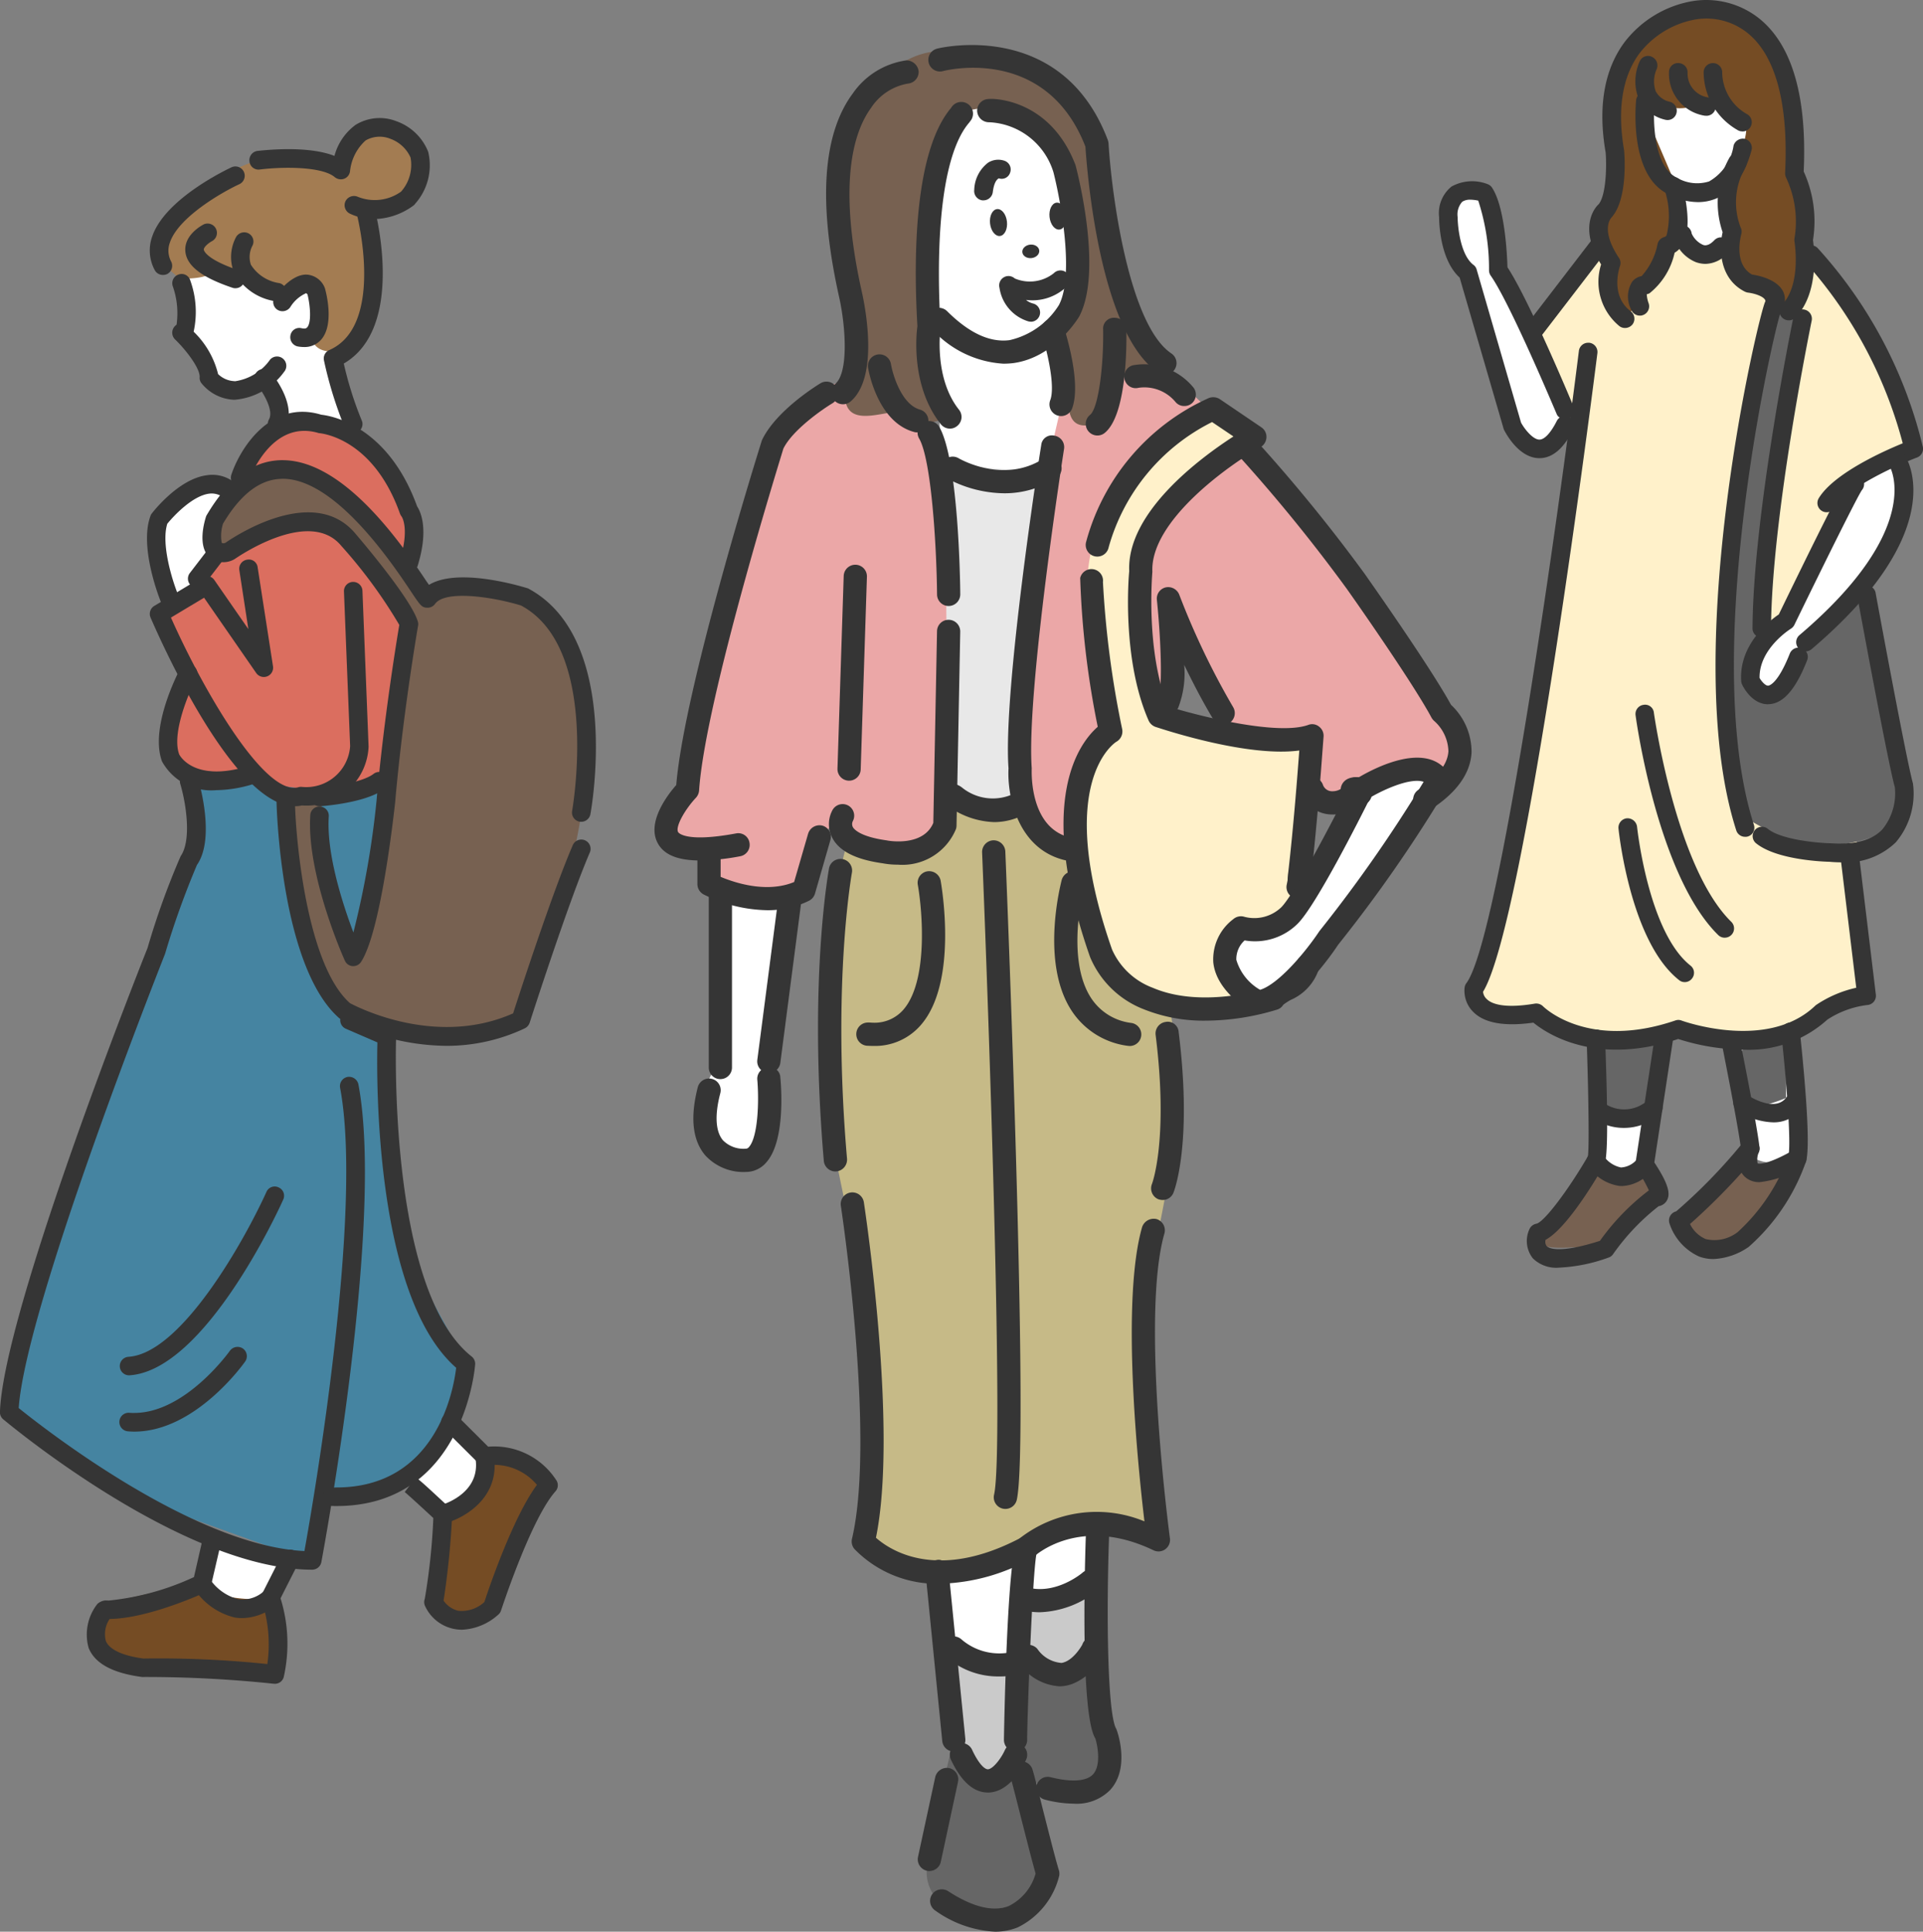 <svg xmlns="http://www.w3.org/2000/svg" width="139.409" height="140" viewBox="0 0 139.409 140">
  <rect x="0" y="0" width="139.409" height="140" fill="#808080" stroke="none"/>
  <g id="schedule_illustration4" transform="translate(-134.931 -29.453)">
    <g id="グループ_68102" data-name="グループ 68102" transform="translate(203.011 139.748)">
      <path id="パス_140423" data-name="パス 140423" d="M145.041,49.839c.04.377,1.145,11.973,1.145,11.973s1.758,3.421,2.97,2.747a3.484,3.484,0,0,0,1.508-2.2l.391-6.72a9.489,9.489,0,0,0,2.283.916,9.562,9.562,0,0,0,2.29-.916L156.3,53.7l.323-7.488s-3.549-1.394-5.01,1.172Z" transform="translate(-145.041 -45.832)" fill="#fff"/>
    </g>
    <g id="グループ_68103" data-name="グループ 68103" transform="translate(135.52 84.93)">
      <path id="パス_140424" data-name="パス 140424" d="M148.376,39.057a8.859,8.859,0,0,1-.64,6.788c-1.852,3.865-5.286,13.387-5.286,13.387l-3.731,11.906s-3.845,11.34-3.7,12.646,6.4,4.741,6.4,4.741l4.37,2.835,9.98,3.6,1.158-.269.97-4.141s3.986-.31,5.32-1.2,4.175-3.771,4.3-5.3a17.11,17.11,0,0,1,.633-3.178l-3.926-7.2-1.663-12.936-.128-4.087.471-18.357S147.992,36.525,148.376,39.057Z" transform="translate(-135.018 -37.691)" fill="#4584a1"/>
    </g>
    <g id="グループ_68104" data-name="グループ 68104" transform="translate(241.846 46.619)">
      <path id="パス_140425" data-name="パス 140425" d="M155.427,38.642c.067-.626,4.465-5.7,4.465-5.7l.822.815.31,3.508,1.832-.579,1.077-2.263L165.643,32l1.71,1.293,1.872-1.084,1.549,2.815,2.04,1.394,2.451-3.475s7.353,8.552,7.448,14.081l-5.34,3.34,1.441,32.357.478,3.933-2.936.956-1.7,1.253a21.314,21.314,0,0,1-4.344,1.01,13.031,13.031,0,0,1-4.061-.606l-2.2.121s-4.31.956-5.428.377-2.963-1.616-2.963-1.616-3.205-.2-3.354-.249-1.495-1.259-1.495-1.259l1.488-5.428L155.01,68l3.273-21.441-.391-1.845Z" transform="translate(-150.808 -32.002)" fill="#fff1ca"/>
    </g>
    <g id="グループ_68105" data-name="グループ 68105" transform="translate(240.008 42.902)">
      <path id="パス_140426" data-name="パス 140426" d="M151.942,37.383,150.535,35V32.258l1.084-.808a8.344,8.344,0,0,1,1.865.875c.067.229.579,3.246.593,3.414s.687,2.229.687,2.229l4.694,9.912s-.9,2.343-1.515,2.31a9.923,9.923,0,0,1-1.892-.525l-1.057-1.771Z" transform="translate(-150.535 -31.45)" fill="#fff"/>
    </g>
    <g id="グループ_68106" data-name="グループ 68106" transform="translate(261.806 62.565)">
      <path id="パス_140427" data-name="パス 140427" d="M161.051,36.653l-4.592,9.239s-3.253,3.084-2.6,4.108a3.537,3.537,0,0,0,1.845,1.354l1.414-2.263,1.4-2.2L162.9,42.72s2.135-3.172,2.054-5.36a5.962,5.962,0,0,0-.653-2.99S161.724,35.306,161.051,36.653Z" transform="translate(-153.772 -34.37)" fill="#fff"/>
    </g>
    <g id="グループ_68107" data-name="グループ 68107" transform="translate(254.268 35.488)">
      <path id="パス_140428" data-name="パス 140428" d="M152.655,31.689c-.007.162-.1,3.724,2.04,5.778v3.064s.849,2.539,3.953,1.158l.337-.943-.337-1.724.828-3.569s1.185-1.879.714-2.256-2.613-2.848-2.613-2.848Z" transform="translate(-152.653 -30.349)" fill="#fff"/>
    </g>
    <g id="グループ_68108" data-name="グループ 68108" transform="translate(250.93 29.83)">
      <path id="パス_140429" data-name="パス 140429" d="M156.3,30.615a4.812,4.812,0,0,1,4.727-.774,13.91,13.91,0,0,1,4.411,2.97l.923,7.555.424,2.215.209,3.582.141,2.377-.687,2.741h-1.01l-.936-1.495-1.461-.465-1.266-1.643.054-2.114-.552-2.808,1.293-3.253s.431-1.286,0-1.946-2.62-1.05-2.62-1.05-1.859.808-2.815.31-1.583.822-1.583.822l1.986,4.646-.222,4.209L156.2,48.722l-1.246,1.064.168,1.2s-.869,1.165-1.28.714-.566-2.835-.862-3.643-.822-2.283-.822-2.283l1.024-2.606.074-3.737-.074-3.683S153.268,31.16,156.3,30.615Z" transform="translate(-152.157 -29.509)" fill="#754c24"/>
    </g>
    <g id="グループ_68109" data-name="グループ 68109" transform="translate(259.799 51.036)">
      <path id="パス_140430" data-name="パス 140430" d="M157.528,32.658l1.825,1.232s-2.794,19.259-2.949,21.616-.5,2.754-.5,2.754l-.317,2.175,1.071.613,1.8-1.556,1.178-2.276,4.364-3.367,2.653,14.236s.02,2.168-.768,2.916-4.869,1.919-7.05,1.131a19.262,19.262,0,0,1-3.825-1.885l-1.542-9.98.774-12.148Z" transform="translate(-153.474 -32.658)" fill="#666"/>
    </g>
    <g id="グループ_68110" data-name="グループ 68110" transform="translate(250.371 104.23)">
      <path id="パス_140431" data-name="パス 140431" d="M152.438,41.451l-.364,8.7s3.32,1.65,3.879,0,1.839-9.441,1.839-9.441S152.734,40.057,152.438,41.451Z" transform="translate(-152.074 -40.557)" fill="#fff"/>
    </g>
    <g id="グループ_68111" data-name="グループ 68111" transform="translate(260.048 104.228)">
      <path id="パス_140432" data-name="パス 140432" d="M153.511,40.9l1.758,8.653a2.845,2.845,0,0,0,2.7.276c1.273-.707,1.185-1.488,1.185-1.488l-.835-7.784Z" transform="translate(-153.511 -40.557)" fill="#fff"/>
    </g>
    <g id="グループ_68112" data-name="グループ 68112" transform="translate(260.708 104.915)">
      <path id="パス_140433" data-name="パス 140433" d="M154.3,40.659h3.01v4.114s-2.768,1.152-3.01.424a12.837,12.837,0,0,0-.694-1.609Z" transform="translate(-153.609 -40.659)" fill="#666"/>
    </g>
    <g id="グループ_68113" data-name="グループ 68113" transform="translate(250.459 104.733)">
      <path id="パス_140434" data-name="パス 140434" d="M152.087,40.632l4.451.364-.68,4.943s-2.633.424-3.084-.074S152.087,40.632,152.087,40.632Z" transform="translate(-152.087 -40.632)" fill="#666"/>
    </g>
    <g id="グループ_68114" data-name="グループ 68114" transform="translate(257.146 113.312)">
      <path id="パス_140435" data-name="パス 140435" d="M156.972,41.906l-3.892,4.3s.189,2.963,2.9,2.067,5.01-6.155,5.01-6.155S157.942,43.037,156.972,41.906Z" transform="translate(-153.08 -41.906)" fill="#776151"/>
    </g>
    <g id="グループ_68115" data-name="グループ 68115" transform="translate(246.355 113.824)">
      <path id="パス_140436" data-name="パス 140436" d="M155.494,41.982l-3.542,4.512s-.6.525-.451.949.64.7,2.667.559a5.2,5.2,0,0,0,2.7-.68l3.522-3.38-1.017-1.96S155.865,42.9,155.494,41.982Z" transform="translate(-151.477 -41.982)" fill="#776151"/>
    </g>
    <g id="グループ_68116" data-name="グループ 68116" transform="translate(147.955 47.386)">
      <path id="パス_140437" data-name="パス 140437" d="M137.687,32.379s-.6-1.717,0,3.616l-.822,2.316,1.906,2.35.734.963,1.825.478,1.387-.586,1.293,2.054.094.754,5.6.869L148.1,39.942l-1.488-1.286a5.558,5.558,0,0,0,.471-1.946,5.748,5.748,0,0,0-.4-2.343l-1.939.64-3.138-.956Z" transform="translate(-136.865 -32.116)" fill="#fff"/>
    </g>
    <g id="グループ_68117" data-name="グループ 68117" transform="translate(146.268 38.383)">
      <path id="パス_140438" data-name="パス 140438" d="M149.506,33.728s-2.141-2.384-8.337.976-4.276,6.135-4.276,6.135l1.407,1.192s1.912.114,2.4-.5,2.916.236,2.916.236l2.007,1.374,1.973-1.064.923,2.3a17.138,17.138,0,0,0-.754,1.542c.054.02-.054,1.791,2.222,1.32l2.276-2.269V37.5l.747-.795,2.067-1.077.471-1.9L154.5,31.5l-2.067-.721L150.685,32Z" transform="translate(-136.615 -30.779)" fill="#a37c52"/>
    </g>
    <g id="グループ_68118" data-name="グループ 68118" transform="translate(146.268 64.367)">
      <path id="パス_140439" data-name="パス 140439" d="M140.7,34.674l-3.158,1.158a6.942,6.942,0,0,0-.761,1.6,6.241,6.241,0,0,0,0,2.754,24.408,24.408,0,0,1,.626,3.374l1.926-.808.323-1.6,1.044-1.2-.121-1.8,1.407-2.667S141.372,34.431,140.7,34.674Z" transform="translate(-136.615 -34.638)" fill="#fff"/>
    </g>
    <g id="グループ_68119" data-name="グループ 68119" transform="translate(146.655 59.58)">
      <path id="パス_140440" data-name="パス 140440" d="M142.591,37.68s1.8-4.034,2.62-3.737,5.872,1.407,5.872,1.407l3.03,3.764.768,2.963v2.33l-.586,6.579s-.835,8.781-.869,8.889a34.238,34.238,0,0,1-4.128,1.212,26.774,26.774,0,0,1-4.572-.444c-.673-.209-1.1-1.037-2.135-.848A15.829,15.829,0,0,1,139,59.538l-1.609-1.172-.182-2.97,1.246-2.276-1.784-4.936,2.869-1.966,1.3-2.539s-.842-2.68.815-4.121S142.591,37.68,142.591,37.68Z" transform="translate(-136.672 -33.927)" fill="#db6e5f"/>
    </g>
    <g id="グループ_68120" data-name="グループ 68120" transform="translate(150.229 63.073)">
      <path id="パス_140441" data-name="パス 140441" d="M137.2,39.25s1.441-4.3,3.576-4.747,5.966,1.852,5.966,1.852l6.229,7.495s5.542-2.438,8.626,1.084,3.205,8.606,3.205,8.606l-.687,5.832a46.781,46.781,0,0,1-2.37,9.232c-2.007,5.8-2.6,6.653-2.6,6.653s-9.387.875-11.38-.848-4.067-6.646-4.067-6.646l-1-9.34,2.438-.343s.276,3.912.4,5.481a24.479,24.479,0,0,0,1.515,4.929l.714.451,1.919-5.38L151.13,49.3l.438-3.286s-3.69-6.31-4.236-6.3-1.852-1.67-3.529-1.172-5.367,1.946-5.367,1.946S137.151,40.8,137.2,39.25Z" transform="translate(-137.203 -34.446)" fill="#776151"/>
    </g>
    <g id="グループ_68121" data-name="グループ 68121" transform="translate(149.706 140.923)">
      <path id="パス_140442" data-name="パス 140442" d="M137.556,46.335l-.431,2.391a3.79,3.79,0,0,0,4.518,1.542l1.731-2.909S137.765,45.2,137.556,46.335Z" transform="translate(-137.125 -46.006)" fill="#fff"/>
    </g>
    <g id="グループ_68122" data-name="グループ 68122" transform="translate(164.561 132.854)">
      <path id="パス_140443" data-name="パス 140443" d="M142.509,44.808l-3.178,3.468,2.949,2.687s3.347-1.98,2.673-4.013A2.953,2.953,0,0,0,142.509,44.808Z" transform="translate(-139.331 -44.808)" fill="#fff"/>
    </g>
    <g id="グループ_68123" data-name="グループ 68123" transform="translate(166.534 134.672)">
      <path id="パス_140444" data-name="パス 140444" d="M140.163,49.973l-.539,5.811s2.781,2.35,3.838.478,4.4-8.916,4.4-8.916-2.9-2.727-4.121-2.2S144.648,46.748,140.163,49.973Z" transform="translate(-139.624 -45.078)" fill="#754c24"/>
    </g>
    <g id="グループ_68124" data-name="グループ 68124" transform="translate(141.538 144.274)">
      <path id="パス_140445" data-name="パス 140445" d="M143.123,46.5l-6.316,1.434s-2.013,2.37,0,3.6,9.656.869,9.656.869l3.145.29-.492-5.185A10.745,10.745,0,0,1,143.123,46.5Z" transform="translate(-135.912 -46.504)" fill="#754c24"/>
    </g>
    <g id="グループ_68125" data-name="グループ 68125" transform="translate(182.679 57.066)">
      <path id="パス_140446" data-name="パス 140446" d="M154.132,34.183l-3.522,3.205s-5.993,20.1-6.889,25.367c0,0-2.088,3.037-1.636,3.481s4.1,1.1,4.1,1.1l-.424,2.855s7.124,1.125,7,.525.99-3.6.99-3.6.687-1.67,1.145-1.549.3,1.684,3.226,1.845a9.075,9.075,0,0,0,5.01-1.172l.29-14.559V46.816s-.613-9.064-1.387-9.865S156.536,31.995,154.132,34.183Z" transform="translate(-142.021 -33.553)" fill="#eba7a7"/>
    </g>
    <g id="グループ_68126" data-name="グループ 68126" transform="translate(208.931 55.73)">
      <path id="パス_140447" data-name="パス 140447" d="M149.664,33.355s-2.081,6.936-2,8.276S145.92,61.55,145.92,61.55s.417,5.758.815,5.825a22.782,22.782,0,0,1,2.357,1.1l1.151-4.9,1.946-3.582,4.8-1.589.357-5.919,3.441,6.714s3.131,1.926,5.441,1.32l.586,3.811,2.552.586.97-1.024s4.835-2.64,5.959-1.077,1.556-1.6,1.556-1.6l-1.556-4.04-8.492-11.582s-9.326-10.4-10.653-10.9A71.837,71.837,0,0,0,149.664,33.355Z" transform="translate(-145.92 -33.355)" fill="#eba7a7"/>
    </g>
    <g id="グループ_68127" data-name="グループ 68127" transform="translate(202.167 37.015)">
      <path id="パス_140448" data-name="パス 140448" d="M145.121,44.866S143.558,29.035,149.06,30.7s5.879,4.236,5.879,4.236l.943,8.478-1.239,3.125-.1,1.832.1,2.209v1.71l-1.219,5.279s-6.62.182-7.205-.963-.391-4.162-.391-4.162Z" transform="translate(-144.916 -30.576)" fill="#fff"/>
    </g>
    <g id="グループ_68128" data-name="グループ 68128" transform="translate(195.748 33.104)">
      <path id="パス_140449" data-name="パス 140449" d="M144.444,54.338s1.4-3.259,1.1-3.906-1.542-8.949-1.542-8.949-.505-6.532,1.9-8.438,3.185-3.455,7.778-2.956,7.468,2.283,8.155,4.451a27.779,27.779,0,0,1,.943,3.879l1.091,7.845,3.01,5.354s1.172,1.825.162,1.832-2.983.121-3,.68a14.724,14.724,0,0,1-1.259,2.8s-2.323,1.192-2.148-1.623a11.091,11.091,0,0,0-.707-4.795l1.6-5.562-.889-7.172-4.923-3.872-2.963.552-1.926,5.508-.438,6.848.2,5.8,1.657,3.865s-2.667,1.158-3.266,0S143.906,58.311,144.444,54.338Z" transform="translate(-143.962 -29.995)" fill="#776151"/>
    </g>
    <g id="グループ_68129" data-name="グループ 68129" transform="translate(224.245 84.97)">
      <path id="パス_140450" data-name="パス 140450" d="M157.3,39s-4.882,9.468-5.67,9.778-3.259-.505-3.36.343-.209,3.145.579,4.323,3.151.68,3.151.68l3.69-4.822,7.353-10.108s.357-1.38-.6-1.488S157.3,39,157.3,39Z" transform="translate(-148.194 -37.697)" fill="#fff"/>
    </g>
    <g id="グループ_68130" data-name="グループ 68130" transform="translate(213.249 58.417)">
      <path id="パス_140451" data-name="パス 140451" d="M156.155,33.754s-8.619,3.677-9.124,13.407l1.481,10.545s-2.067,1.939-1.946,3.582.3,7.845.3,7.845l1.037,4.781a6.468,6.468,0,0,0,5.67,3.65c4.37.323,5.946-.5,5.946-.5l-2.411-3.152,1.1-1.737,2.781-.795,1.576-2.256.182-3.165.694-8.121s-10.592-.114-11.488-1.65-2.128-11.616-.222-13.576,7.232-6.734,7.232-6.734Z" transform="translate(-146.561 -33.754)" fill="#fff1ca"/>
    </g>
    <g id="グループ_68131" data-name="グループ 68131" transform="translate(203.469 63.043)">
      <path id="パス_140452" data-name="パス 140452" d="M145.109,34.441s6.3.754,6.983.377-.707,8.061-.707,8.061l-.532,15.569s-4.532,1.347-5.138.162S145.109,34.441,145.109,34.441Z" transform="translate(-145.109 -34.441)" fill="#e8e8e8"/>
    </g>
    <g id="グループ_68132" data-name="グループ 68132" transform="translate(195.106 87.211)">
      <path id="パス_140453" data-name="パス 140453" d="M145.335,40.771s-2.444,4.956-1.024,23.609l2.175,10.525.2,8.094v8.209s2.04,3.313,4.761,2.855a69.822,69.822,0,0,0,7.387-1.946l5.1-1.683,3.353,1.279.774-.768-.862-4.323-.5-12.384s1.717-8.114,1.771-9.185.626-10.478,0-11.555-4.02-3.071-4.02-3.071l-1.643-5.077-.923-3.683-3.616-2.518-1.616-.485-3.825-.633-1,1.865-.909,1.549S145.6,41.666,145.335,40.771Z" transform="translate(-143.867 -38.03)" fill="#c6ba87"/>
    </g>
    <g id="グループ_68133" data-name="グループ 68133" transform="translate(186.045 94.228)">
      <path id="パス_140454" data-name="パス 140454" d="M143.717,39.072V51.314a3.326,3.326,0,0,0-1.118,3.313c.438,2.182.949,4.269,2.99,3.529s1.636-5.616,1.636-5.616l.747-3.468.748-9.7Z" transform="translate(-142.521 -39.072)" fill="#fff"/>
    </g>
    <g id="グループ_68134" data-name="グループ 68134" transform="translate(202.105 155.678)">
      <path id="パス_140455" data-name="パス 140455" d="M145.187,56.383s1.286-7.8,1.771-8.135,4.869,1.064,4.869,1.064l1.569,6.747v3.273s-5.374,2.189-7.313.673A2.968,2.968,0,0,1,145.187,56.383Z" transform="translate(-144.906 -48.197)" fill="#666"/>
    </g>
    <g id="グループ_68135" data-name="グループ 68135" transform="translate(208.634 149.163)">
      <path id="パス_140456" data-name="パス 140456" d="M151.512,47.23s-4.067,1.939-4.687.673-.949,4.33-.949,4.33v3.441s2.215,2.02,3.643,1.65a11.825,11.825,0,0,0,3.2-1.65l-.3-3Z" transform="translate(-145.876 -47.23)" fill="#666"/>
    </g>
    <g id="グループ_68136" data-name="グループ 68136" transform="translate(203.348 149.722)">
      <path id="パス_140457" data-name="パス 140457" d="M150.721,48.3l-5.63-.983s.795,7.158,1.407,7.582,1.751,1.542,2.37,1.172,1.535-2.626,1.508-4.31A18.13,18.13,0,0,1,150.721,48.3Z" transform="translate(-145.091 -47.313)" fill="#cacaca"/>
    </g>
    <g id="グループ_68137" data-name="グループ 68137" transform="translate(209.025 144.099)">
      <path id="パス_140458" data-name="パス 140458" d="M151.449,46.478s-3.239,1.286-3.488,1.407a17.79,17.79,0,0,1-1.771.424l-.256,3.623s3.253,1.455,3.744,1.212,2.263-2.694,2.013-3.306A18.766,18.766,0,0,1,151.449,46.478Z" transform="translate(-145.934 -46.478)" fill="#cacaca"/>
    </g>
    <g id="グループ_68138" data-name="グループ 68138" transform="translate(208.17 143.224)">
      <path id="パス_140459" data-name="パス 140459" d="M147.955,49.425a5.2,5.2,0,0,1-1.556-.236.842.842,0,0,1,.5-1.609c2.128.687,4.128-1,4.148-1.024a.842.842,0,0,1,1.111,1.266A7.022,7.022,0,0,1,147.955,49.425Z" transform="translate(-145.807 -46.348)" fill="#353535"/>
    </g>
    <g id="グループ_68139" data-name="グループ 68139" transform="translate(239.259 29.453)">
      <path id="パス_140460" data-name="パス 140460" d="M157.072,38.44a4.54,4.54,0,0,1-2.141-.566c-2.889-1.354-2.364-6.613-2.344-6.835a.674.674,0,0,1,1.34.141c-.128,1.259-.1,4.694,1.63,5.5a2.885,2.885,0,0,0,2.317.263,3.6,3.6,0,0,0,1.778-2.606.708.708,0,0,1,.828-.478.679.679,0,0,1,.471.835c-.5,1.825-1.36,3-2.579,3.495A3.394,3.394,0,0,1,157.072,38.44Z" transform="translate(-138.303 -23.793)" fill="#353535"/>
      <path id="パス_140461" data-name="パス 140461" d="M154.639,53.225a.667.667,0,0,1-.411-.135,4.155,4.155,0,0,1-1.327-4.471c-1.784-2.889-.256-4.3-.189-4.35.532-.613.606-2.633.519-3.758-.572-3.286-.115-6,1.367-8a7.9,7.9,0,0,1,4.923-2.976,6.17,6.17,0,0,1,4.943,1.34c2.317,1.946,3.367,5.65,3.125,11.01a8.682,8.682,0,0,1,.673,4.97c.1.7.444,3.838-1.266,5.609a.679.679,0,0,1-.956.02.671.671,0,0,1-.02-.95c1.421-1.475.9-4.552.9-4.579a.688.688,0,0,1,.007-.263,7.465,7.465,0,0,0-.619-4.37.754.754,0,0,1-.068-.337c.249-4.923-.66-8.4-2.626-10.061a4.771,4.771,0,0,0-3.852-1.064,6.6,6.6,0,0,0-4.094,2.478c-1.232,1.683-1.609,4.04-1.1,7.01.041.411.263,3.562-.909,4.862-.061.074-.821.889.532,2.929a.665.665,0,0,1,.074.606c-.027.081-.734,2.128.781,3.266a.683.683,0,0,1,.135.949A.7.7,0,0,1,154.639,53.225Z" transform="translate(-141.156 -29.453)" fill="#353535"/>
      <path id="パス_140462" data-name="パス 140462" d="M153.307,41.407a.677.677,0,0,1-.64-.465,2.026,2.026,0,0,1,.081-1.987,1.1,1.1,0,0,1,.687-.411,4.859,4.859,0,0,0,1.158-2.33.679.679,0,0,1,.5-.505.266.266,0,0,0,.155-.128,5.953,5.953,0,0,0-.175-3.38.664.664,0,0,1,.485-.815.65.65,0,0,1,.815.485c.3,1.158.7,3.273.034,4.391a1.61,1.61,0,0,1-.579.586,5.183,5.183,0,0,1-1.832,2.949,1.538,1.538,0,0,1-.188.061,2.315,2.315,0,0,0,.141.667.674.674,0,0,1-.431.848A.545.545,0,0,1,153.307,41.407Z" transform="translate(-138.754 -18.531)" fill="#353535"/>
      <path id="パス_140463" data-name="パス 140463" d="M154.879,34.7a.651.651,0,0,1-.2-.027,2.859,2.859,0,0,1-1.9-1.508,3.506,3.506,0,0,1,.074-2.714.653.653,0,0,1,.889-.33.683.683,0,0,1,.344.889h0a2.187,2.187,0,0,0-.074,1.6,1.527,1.527,0,0,0,1.051.774.669.669,0,0,1,.451.835A.655.655,0,0,1,154.879,34.7Z" transform="translate(-138.312 -26.001)" fill="#353535"/>
      <path id="パス_140464" data-name="パス 140464" d="M155.615,33.95l-.128-.007a3.071,3.071,0,0,1-2.586-3.172.646.646,0,0,1,.707-.64.672.672,0,0,1,.64.707,1.739,1.739,0,0,0,1.488,1.778.682.682,0,0,1,.539.788A.67.67,0,0,1,155.615,33.95Z" transform="translate(-136.233 -25.558)" fill="#353535"/>
      <path id="パス_140465" data-name="パス 140465" d="M156.088,35.081a.645.645,0,0,1-.317-.074,4.867,4.867,0,0,1-2.5-4.222.671.671,0,0,1,.673-.653h.02a.667.667,0,0,1,.653.694,3.519,3.519,0,0,0,1.791,3,.669.669,0,0,1-.323,1.259Z" transform="translate(-134.093 -25.558)" fill="#353535"/>
      <path id="パス_140466" data-name="パス 140466" d="M155.539,80.641a.663.663,0,0,1-.64-.465c-4.2-13.037,1.7-37.757,2.115-38.35,0-.283-.64-.545-1.273-.626a.8.8,0,0,1-.215-.067c-1.859-.936-1.885-3.1-1.616-4.31a6.645,6.645,0,0,1,.465-5.347.675.675,0,0,1,.9-.3.668.668,0,0,1,.31.9,5.092,5.092,0,0,0-.37,4.4.656.656,0,0,1,.047.492c-.02.094-.593,2.141.775,2.923.559.081,1.865.377,2.276,1.266a1.427,1.427,0,0,1-.182,1.428c-.438,1.064-5.959,24.72-1.953,37.192a.663.663,0,0,1-.438.842A.531.531,0,0,1,155.539,80.641Z" transform="translate(-133.356 -19.994)" fill="#353535"/>
      <path id="パス_140467" data-name="パス 140467" d="M155.286,34.678a2.133,2.133,0,0,1-.7-.128,2.755,2.755,0,0,1-1.643-2,.667.667,0,0,1,.673-.673.678.678,0,0,1,.673.6,1.628,1.628,0,0,0,.869.842c.088.02.364.081.788-.37a.67.67,0,0,1,.983.909A2.184,2.184,0,0,1,155.286,34.678Zm-1-2.128h0Z" transform="translate(-135.979 -15.553)" fill="#353535"/>
      <path id="パス_140468" data-name="パス 140468" d="M151.994,39.658a.671.671,0,0,1-.532-1.077l4.848-6.31a.649.649,0,0,1,.936-.121.661.661,0,0,1,.128.936l-4.848,6.31A.663.663,0,0,1,151.994,39.658Z" transform="translate(-145.285 -14.828)" fill="#353535"/>
      <path id="パス_140469" data-name="パス 140469" d="M157.7,51.477h-.007c-1.508,0-2.471-1.865-2.579-2.088l-3.2-11c-1.448-1.32-1.488-4.054-1.488-4.377a2.474,2.474,0,0,1,.9-2.222,3.1,3.1,0,0,1,2.613-.175.673.673,0,0,1,.323.256c.929,1.407,1.091,4.828,1.118,5.771,1.556,2.35,4.66,9.771,4.788,10.094a.662.662,0,0,1-.229.808.656.656,0,0,1,.209.848C159.462,50.783,158.634,51.477,157.7,51.477Zm-5.01-18.734a1.041,1.041,0,0,0-.586.148,1.372,1.372,0,0,0-.337,1.1c.007.741.209,2.761,1.145,3.475a.614.614,0,0,1,.236.343L156.365,48.9c.229.431.849,1.232,1.333,1.232h0c.37,0,.822-.492,1.253-1.34a.656.656,0,0,1,.216-.256.533.533,0,0,1-.229-.283c-.04-.081-3.36-8.007-4.774-10.007a.679.679,0,0,1-.121-.377,15.941,15.941,0,0,0-.781-5.057A2.946,2.946,0,0,0,152.688,32.743Z" transform="translate(-150.424 -18.271)" fill="#353535"/>
      <path id="パス_140470" data-name="パス 140470" d="M156.144,51.438a.652.652,0,0,1-.35-.094.671.671,0,0,1-.229-.923c1.091-1.791,4.653-3.394,6.088-3.98a31.839,31.839,0,0,0-7.131-13.2.676.676,0,1,1,.963-.949,32.713,32.713,0,0,1,7.623,14.4.674.674,0,0,1-.424.781c-1.354.512-5.077,2.168-5.959,3.636A.694.694,0,0,1,156.144,51.438Z" transform="translate(-128.041 -14.313)" fill="#353535"/>
      <path id="パス_140471" data-name="パス 140471" d="M170.942,84.38a16,16,0,0,1-4.741-.774c-5.98,1.987-9.535-.391-10.5-1.185-2.054.29-3.522.047-4.337-.754a2.161,2.161,0,0,1-.646-1.811.7.7,0,0,1,.128-.3c2.384-3.172,6.7-34.155,8.155-45.824a.674.674,0,0,1,.667-.586h.088a.675.675,0,0,1,.586.754c-.215,1.7-5.192,41.245-8.289,46.282a.808.808,0,0,0,.276.539c.3.3,1.158.714,3.475.323a.7.7,0,0,1,.593.189c.128.128,3.313,3.178,9.6,1.03a.63.63,0,0,1,.445.007c.074.027,6.256,2.263,9.73-1.111a8.5,8.5,0,0,1,2.936-1.266l-1.131-9.38a.675.675,0,1,1,1.34-.162l1.212,10.04a.67.67,0,0,1-.626.754,6.777,6.777,0,0,0-2.889,1.057A8.474,8.474,0,0,1,170.942,84.38Z" transform="translate(-148.866 -8.305)" fill="#353535"/>
      <path id="パス_140472" data-name="パス 140472" d="M154.939,48.747a.67.67,0,0,1-.431-1.185c9.1-7.737,6.572-12.161,6.545-12.209a.68.68,0,0,1,.222-.923.654.654,0,0,1,.916.2c.141.215,3.286,5.374-6.815,13.959A.709.709,0,0,1,154.939,48.747Z" transform="translate(-128.379 -1.534)" fill="#353535"/>
      <path id="パス_140473" data-name="パス 140473" d="M155.63,51.2c-1.178,0-1.818-1.293-1.885-1.441a.754.754,0,0,1-.061-.242c-.175-2.646,2.067-4.384,2.727-4.828,4.687-9.656,4.949-9.865,5.091-9.98a.677.677,0,0,1,.929.976c-.384.572-3.071,6.013-4.889,9.757a.686.686,0,0,1-.256.283c-.02.013-2.31,1.434-2.269,3.569.148.256.418.559.613.559h.007c.067-.007.687-.088,1.576-2.337a.687.687,0,0,1,.875-.377.673.673,0,0,1,.377.875c-.828,2.108-1.744,3.158-2.788,3.178Z" transform="translate(-131.784 -0.158)" fill="#353535"/>
      <path id="パス_140474" data-name="パス 140474" d="M154.465,56.574h-.007a.666.666,0,0,1-.66-.68c.047-8.316,2.936-22.424,2.97-22.565a.661.661,0,0,1,.795-.525.678.678,0,0,1,.525.8c-.027.135-2.9,14.108-2.949,22.3A.67.67,0,0,1,154.465,56.574Z" transform="translate(-131.076 -10.365)" fill="#353535"/>
      <path id="パス_140475" data-name="パス 140475" d="M160.233,55.806c-.27,0-.552-.013-.842-.04-.35-.007-3.838-.114-5.347-1.354a.675.675,0,0,1,.855-1.044c.97.8,3.623,1.037,4.566,1.057,1.751.108,2.976-.2,3.744-1a4.133,4.133,0,0,0,.909-3.071c-.471-1.616-2.626-13.306-2.714-13.8a.682.682,0,0,1,.539-.788.647.647,0,0,1,.788.539c.02.128,2.229,12.114,2.7,13.778a5.451,5.451,0,0,1-1.246,4.276A5.238,5.238,0,0,1,160.233,55.806Z" transform="translate(-131.08 6.693)" fill="#353535"/>
      <path id="パス_140476" data-name="パス 140476" d="M159.01,53.92a.667.667,0,0,1-.471-.189c-4.364-4.276-5.933-15.454-5.993-15.926a.667.667,0,0,1,.572-.761.638.638,0,0,1,.754.572c.02.114,1.576,11.2,5.609,15.151a.67.67,0,0,1-.471,1.151Z" transform="translate(-138.301 14.04)" fill="#353535"/>
      <path id="パス_140477" data-name="パス 140477" d="M157.159,50.132a.63.63,0,0,1-.411-.148c-3.508-2.761-4.357-10.653-4.391-10.99a.681.681,0,0,1,.606-.734.7.7,0,0,1,.741.606c.007.074.815,7.656,3.872,10.067a.661.661,0,0,1,.108.943A.654.654,0,0,1,157.159,50.132Z" transform="translate(-139.353 21.047)" fill="#353535"/>
      <path id="パス_140478" data-name="パス 140478" d="M153.7,57.8a2.416,2.416,0,0,1-1.9-.673,2.025,2.025,0,0,1-.249-2.114.685.685,0,0,1,.518-.4c.552-.135,2.256-2.37,3.717-4.875.108-.465.047-4.714-.088-8.5a.671.671,0,0,1,.64-.7h.027a.67.67,0,0,1,.673.646c.323,8.754.04,9.1-.155,9.327-.774,1.347-2.727,4.505-4.161,5.273a.54.54,0,0,0,.074.451c.108.108.754.62,3.865-.377a16.8,16.8,0,0,1,3.549-3.657,9.485,9.485,0,0,0-.862-1.5.652.652,0,0,1-.108-.471l1.387-9.118a.661.661,0,0,1,.761-.566.671.671,0,0,1,.566.768l-1.347,8.862c1,1.522,1.225,2.3.869,2.822a.861.861,0,0,1-.559.35,16.186,16.186,0,0,0-3.306,3.481.627.627,0,0,1-.33.242A12.005,12.005,0,0,1,153.7,57.8Z" transform="translate(-145.002 34.073)" fill="#353535"/>
      <path id="パス_140479" data-name="パス 140479" d="M154.57,44.334l-.168-.007a3.317,3.317,0,0,1-2.276-1.428.674.674,0,0,1,1.118-.754h0a2,2,0,0,0,1.259.842,1.622,1.622,0,0,0,1.219-.667.654.654,0,0,1,.949-.054.666.666,0,0,1,.054.949A2.907,2.907,0,0,1,154.57,44.334Z" transform="translate(-141.316 41.626)" fill="#353535"/>
      <path id="パス_140480" data-name="パス 140480" d="M154.477,43.407a3.819,3.819,0,0,1-2.128-.626.664.664,0,0,1-.175-.929.673.673,0,0,1,.936-.182h0a2.556,2.556,0,0,0,3.057-.242.68.68,0,0,1,.949.094.671.671,0,0,1-.094.943A3.946,3.946,0,0,1,154.477,43.407Z" transform="translate(-141.062 38.338)" fill="#353535"/>
      <path id="パス_140481" data-name="パス 140481" d="M156.117,57.6a2.975,2.975,0,0,1-1.037-.182A4,4,0,0,1,152.925,55a.679.679,0,0,1,.492-.855,39.564,39.564,0,0,0,4.667-4.774c-.263-1.9-1.374-7.434-1.38-7.495a.658.658,0,0,1,.525-.788.635.635,0,0,1,.788.525c.054.256,1.273,6.3,1.441,7.906a.672.672,0,0,1-.162.512,46.168,46.168,0,0,1-4.875,5.03,2.253,2.253,0,0,0,1.138,1.091,2.739,2.739,0,0,0,2.323-.512h0a13.742,13.742,0,0,0,3.663-5.495c.236-.815-.155-5.717-.512-8.936a.689.689,0,0,1,.6-.747h.074a.672.672,0,0,1,.673.6c.141,1.34.862,8.094.451,9.461a14.674,14.674,0,0,1-4.161,6.2A4.847,4.847,0,0,1,156.117,57.6Z" transform="translate(-136.23 33.65)" fill="#353535"/>
      <path id="パス_140482" data-name="パス 140482" d="M156.463,43.3a4.943,4.943,0,0,1-2.572-.842.671.671,0,0,1-.189-.929.68.68,0,0,1,.936-.189c.02.007,1.953,1.3,2.795.155a.675.675,0,1,1,1.078.815A2.455,2.455,0,0,1,156.463,43.3Z" transform="translate(-132.26 38.042)" fill="#353535"/>
      <path id="パス_140483" data-name="パス 140483" d="M155.165,44.829a1.51,1.51,0,0,1-1.03-.357c-.855-.734-.337-2.168-.269-2.323a.653.653,0,0,1,.869-.384.675.675,0,0,1,.384.869,1.364,1.364,0,0,0-.094.835h0s.492.229,2.532-.923a.655.655,0,0,1,.916.256.662.662,0,0,1-.256.916A6.858,6.858,0,0,1,155.165,44.829Z" transform="translate(-131.932 40.848)" fill="#353535"/>
    </g>
    <g id="グループ_68140" data-name="グループ 68140" transform="translate(134.931 38.024)">
      <path id="パス_140484" data-name="パス 140484" d="M141.334,41.52h-.128a3.2,3.2,0,0,1-2.3-1.192.608.608,0,0,1-.135-.438c.04-.66-1.037-2.027-1.784-2.741a.686.686,0,0,1-.2-.552.7.7,0,0,1,.31-.512,5.894,5.894,0,0,0-.283-2.815.669.669,0,0,1,.458-.835.654.654,0,0,1,.828.465,6.7,6.7,0,0,1,.236,3.69,6.384,6.384,0,0,1,1.771,3.071,1.8,1.8,0,0,0,1.172.512l.054.007a3.755,3.755,0,0,0,2.545-1.569.671.671,0,0,1,.949-.054.678.678,0,0,1,.061.95A4.927,4.927,0,0,1,141.334,41.52Z" transform="translate(-124.297 -21.121)" fill="#353535"/>
      <path id="パス_140485" data-name="パス 140485" d="M137.5,39.111a.661.661,0,0,1-.6-.357,3,3,0,0,1-.175-2.444c.956-2.774,5.555-4.909,5.744-5a.675.675,0,0,1,.566,1.226c-1.185.545-4.4,2.364-5.03,4.222a1.673,1.673,0,0,0,.088,1.38.673.673,0,0,1-.29.909A.685.685,0,0,1,137.5,39.111Z" transform="translate(-125.686 -27.756)" fill="#353535"/>
      <path id="パス_140486" data-name="パス 140486" d="M140.559,36.55a.578.578,0,0,1-.215-.034c-2.256-.761-3.34-1.609-3.414-2.667-.081-1.172,1.192-1.852,1.333-1.926a.678.678,0,0,1,.606,1.212c-.256.135-.613.438-.6.62.007.027.081.667,2.505,1.488a.678.678,0,0,1,.424.855A.665.665,0,0,1,140.559,36.55Z" transform="translate(-123.495 -24.232)" fill="#353535"/>
      <path id="パス_140487" data-name="パス 140487" d="M140.764,36.961a.641.641,0,0,1-.168-.02,4.075,4.075,0,0,1-2.976-2.135,3.062,3.062,0,0,1,.175-2.518.68.68,0,0,1,.916-.249.667.667,0,0,1,.249.916,1.756,1.756,0,0,0-.094,1.347,2.93,2.93,0,0,0,2.067,1.333.674.674,0,0,1-.168,1.327Z" transform="translate(-120.677 -23.686)" fill="#353535"/>
      <path id="パス_140488" data-name="パス 140488" d="M146.657,38.034a4.106,4.106,0,0,1-1.737-.391.678.678,0,0,1-.33-.9.688.688,0,0,1,.9-.323,3.285,3.285,0,0,0,3.131-.377,2.917,2.917,0,0,0,.687-2.471,2.55,2.55,0,0,0-1.455-1.354,2.05,2.05,0,0,0-1.8.114,3.484,3.484,0,0,0-1.131,2.215.664.664,0,0,1-.417.559.7.7,0,0,1-.687-.108c-.929-.795-3.818-.761-5.428-.559a.659.659,0,0,1-.761-.586.677.677,0,0,1,.586-.761c.424-.04,3.6-.417,5.576.364a4.089,4.089,0,0,1,1.529-2.249,3.326,3.326,0,0,1,2.956-.269,3.877,3.877,0,0,1,2.31,2.215,4.189,4.189,0,0,1-.929,3.751.58.58,0,0,1-.121.135A4.972,4.972,0,0,1,146.657,38.034Z" transform="translate(-119.545 -30.726)" fill="#353535"/>
      <path id="パス_140489" data-name="パス 140489" d="M140.548,48.314a.648.648,0,0,1-.6-.377,28.5,28.5,0,0,1-1.515-4.882.665.665,0,0,1,.391-.761c4.04-1.778,2.02-9.724,2-9.8a.676.676,0,0,1,.485-.822.646.646,0,0,1,.822.478c.088.364,2.162,8.552-2.263,11.124a25.823,25.823,0,0,0,1.286,4.087.663.663,0,0,1-.316.9A.606.606,0,0,1,140.548,48.314Z" transform="translate(-114.945 -25.497)" fill="#353535"/>
      <path id="パス_140490" data-name="パス 140490" d="M140.1,37.66a2.656,2.656,0,0,1-.444-.04.682.682,0,0,1-.539-.788.648.648,0,0,1,.788-.539c.33.074.4-.027.424-.054.33-.35.222-1.609.027-2.391a.365.365,0,0,0-.1-.088h-.007a2.589,2.589,0,0,0-1.152,1.024.691.691,0,0,1-.943.162.669.669,0,0,1-.161-.936c.189-.269,1.172-1.6,2.269-1.6l.108.007a1.511,1.511,0,0,1,1.246.976c.155.545.66,2.734-.3,3.764A1.59,1.59,0,0,1,140.1,37.66Z" transform="translate(-118.063 -21.08)" fill="#353535"/>
      <path id="パス_140491" data-name="パス 140491" d="M139.306,38.057a.647.647,0,0,1-.33-.081.671.671,0,0,1-.256-.916c.364-.653-.444-1.986-.9-2.532a.675.675,0,1,1,1.044-.855c.2.236,1.939,2.417,1.024,4.047A.67.67,0,0,1,139.306,38.057Z" transform="translate(-119.218 -15.241)" fill="#353535"/>
      <path id="パス_140492" data-name="パス 140492" d="M150.315,45.523a.652.652,0,0,1-.2-.027.681.681,0,0,1-.451-.842c.727-2.337.135-3.172.128-3.178a.859.859,0,0,1-.114-.2c-1.96-5.515-5.724-5.832-5.886-5.845-3.454-1.044-5,3.266-5.071,3.448a.672.672,0,0,1-.855.424.68.68,0,0,1-.417-.855c.667-2,2.9-5.448,6.518-4.35.687.074,4.808.741,6.949,6.64.263.4.855,1.677.04,4.31A.683.683,0,0,1,150.315,45.523Z" transform="translate(-120.678 -12.612)" fill="#353535"/>
      <path id="パス_140493" data-name="パス 140493" d="M150.224,56.34a16.761,16.761,0,0,1-7.757-1.993c-4.3-3.744-4.559-15.576-4.559-15.7a.67.67,0,0,1,1.34,0c0,1.832.7,11.717,3.993,14.606h0c.02-.007,5.96,3.327,11.818.734.5-1.556,2.869-8.821,4.316-12.168a.673.673,0,1,1,1.232.539c-1.556,3.616-4.323,12.229-4.35,12.316a.706.706,0,0,1-.357.4A13.2,13.2,0,0,1,150.224,56.34Z" transform="translate(-117.861 10.887)" fill="#353535"/>
      <path id="パス_140494" data-name="パス 140494" d="M148.043,71.072H148a.664.664,0,0,1-.559-.4c-.121-.256-2.788-6.276-2.505-10.539a.656.656,0,0,1,.667-.626h.047a.667.667,0,0,1,.626.714c-.182,2.72,1.024,6.4,1.785,8.411a65.265,65.265,0,0,0,1.677-9.542c.505-5.791,1.468-11.67,1.65-12.747a35.553,35.553,0,0,0-4.2-5.724c-2.343-2.848-7.663.909-7.724.943a1.283,1.283,0,0,1-.189.1,1.587,1.587,0,0,1-1.7-.269c-.795-.815-.343-2.465-.182-2.949,1.556-2.667,3.347-3.98,5.394-4.04h.135c4.566,0,8.835,6.384,10.451,8.8l.168.236c2.013-1.226,6.263-.027,7.178.256,6.768,3.589,4.62,15.845,4.525,16.363a.682.682,0,0,1-.781.545.672.672,0,0,1-.545-.781c.02-.121,2.067-11.818-3.71-14.889-2.081-.633-5.481-1.131-6.222-.121a.665.665,0,0,1-.552.283h-.013c-.4-.007-.505-.155-1.165-1.145-1.36-2.034-5.481-8.2-9.326-8.2l-.108.007c-1.542.04-2.956,1.131-4.209,3.239a2.825,2.825,0,0,0-.088,1.441,1.148,1.148,0,0,0,.249-.04c.835-.579,6.471-4.256,9.455-.646.4.471,4,4.687,4.5,6.337a.628.628,0,0,1,.02.316c-.013.061-1.118,6.492-1.663,12.815-.108.963-1.037,9.353-2.471,11.549A.673.673,0,0,1,148.043,71.072Z" transform="translate(-122.441 -9.623)" fill="#353535"/>
      <path id="パス_140495" data-name="パス 140495" d="M147.058,53.356c-4.3,0-9.434-11.306-10.458-13.67a.677.677,0,0,1,.269-.848l3.455-2.074a.672.672,0,0,1,.9.2l2.465,3.556-.653-4.263a.662.662,0,0,1,.559-.768.639.639,0,0,1,.768.559l1.111,7.158a.673.673,0,0,1-1.219.492l-3.778-5.454-2.4,1.441c2.525,5.663,6.9,13,9.253,12.289a.665.665,0,0,1,.222-.02,3.187,3.187,0,0,0,3.515-2.949L150.62,37.8a.666.666,0,0,1,.64-.7h.027a.67.67,0,0,1,.673.646l.445,11.293a4.47,4.47,0,0,1-4.633,4.269,2.024,2.024,0,0,1-.209-.007A2.148,2.148,0,0,1,147.058,53.356Z" transform="translate(-125.684 -3.496)" fill="#353535"/>
      <path id="パス_140496" data-name="パス 140496" d="M138.147,44.188a.682.682,0,0,1-.626-.411c-.067-.168-1.589-3.946-.761-6.222a.605.605,0,0,1,.088-.175c.081-.108,1.946-2.525,4-2.788a2.581,2.581,0,0,1,2.047.559.675.675,0,0,1,.121.943.69.69,0,0,1-.95.121,1.4,1.4,0,0,0-1.037-.29c-1.192.148-2.532,1.556-3.044,2.182-.471,1.515.4,4.222.788,5.158a.688.688,0,0,1-.37.882A.846.846,0,0,1,138.147,44.188Z" transform="translate(-125.857 -8.719)" fill="#353535"/>
      <path id="パス_140497" data-name="パス 140497" d="M137.63,38.609a.674.674,0,0,1-.532-1.084l1.515-1.973a.662.662,0,0,1,.943-.121.655.655,0,0,1,.121.936l-1.515,1.973A.651.651,0,0,1,137.63,38.609Z" transform="translate(-123.334 -4.567)" fill="#353535"/>
      <path id="パス_140498" data-name="パス 140498" d="M140.8,45.725a4.078,4.078,0,0,1-3.933-2.081c-.889-2.4,1.071-6.242,1.293-6.68a.675.675,0,0,1,.916-.283.687.687,0,0,1,.283.916c-.539,1.024-1.812,4.013-1.246,5.535.02.04,1.044,2.081,5.05.835a.664.664,0,0,1,.849.438.673.673,0,0,1-.438.848A9.392,9.392,0,0,1,140.8,45.725Z" transform="translate(-125.121 2.971)" fill="#353535"/>
      <path id="パス_140499" data-name="パス 140499" d="M138.939,40.247a.671.671,0,0,1-.047-1.34c.815-.061,3.118-.357,3.966-1a.658.658,0,0,1,.943.128.67.67,0,0,1-.128.943c-1.306,1.01-4.343,1.246-4.687,1.273Z" transform="translate(-115.781 9.613)" fill="#353535"/>
      <path id="パス_140500" data-name="パス 140500" d="M157.564,95.573c-9.293,0-21.865-10.458-22.4-10.9a.657.657,0,0,1-.236-.532c.236-7.279,10.269-32.559,10.7-33.629a55.989,55.989,0,0,1,2.4-6.653c.8-1.145.4-3.8-.027-5.232a.671.671,0,0,1,1.286-.384c.135.444,1.252,4.391-.094,6.276h.007a60.37,60.37,0,0,0-2.3,6.411c-.128.337-10.094,25.441-10.613,32.929,1.8,1.448,12.66,9.973,20.714,10.364.667-3.7,4.276-24.626,2.586-33.575a.677.677,0,0,1,.539-.788.693.693,0,0,1,.788.539c1.892,10.034-2.505,33.629-2.687,34.633A.679.679,0,0,1,157.564,95.573Z" transform="translate(-134.931 9.62)" fill="#353535"/>
      <path id="パス_140501" data-name="パス 140501" d="M139.4,76.227c-.114,0-.222,0-.343-.007a.67.67,0,0,1,.02-1.34,2.482,2.482,0,0,0,.317,0c7.232,0,8.491-7.017,8.687-8.673-5.845-5.111-5.784-20.626-5.71-23.582l-2.31-1a.676.676,0,0,1,.539-1.239l2.727,1.185a.664.664,0,0,1,.4.646c-.007.182-.62,18.35,5.475,23.172a.669.669,0,0,1,.256.572C149.449,66.066,148.688,76.227,139.4,76.227Z" transform="translate(-115.011 24.353)" fill="#353535"/>
      <path id="パス_140502" data-name="パス 140502" d="M136.887,55.91a.671.671,0,0,1-.034-1.34c3.9-.242,8.545-8.707,10.007-11.946a.65.65,0,0,1,.889-.33.657.657,0,0,1,.33.882c-.222.512-5.636,12.39-11.151,12.734Z" transform="translate(-127.547 35.195)" fill="#353535"/>
      <path id="パス_140503" data-name="パス 140503" d="M137.278,50.088c-.148,0-.29-.007-.438-.02a.674.674,0,0,1,.047-1.347,3.536,3.536,0,0,0,.391.013c3.724,0,6.9-4.458,6.936-4.505a.689.689,0,0,1,.943-.162.679.679,0,0,1,.162.943C145.17,45.22,141.689,50.088,137.278,50.088Z" transform="translate(-127.547 45.098)" fill="#353535"/>
      <path id="パス_140504" data-name="パス 140504" d="M149.539,56.913l-.121-.007a88.5,88.5,0,0,0-9.508-.485c-2.141-.283-3.421-.983-3.872-2.108a3.586,3.586,0,0,1,.633-3.185.99.99,0,0,1,.566-.256l.269.007a19.14,19.14,0,0,0,6.168-1.7l.62-2.714a.712.712,0,0,1,.808-.512.688.688,0,0,1,.512.815l-.707,3.044a.675.675,0,0,1-.377.458c-.168.081-4.141,1.912-6.97,1.946a1.976,1.976,0,0,0-.276,1.589c.256.626,1.2,1.071,2.72,1.279a75.229,75.229,0,0,1,8.99.4,9.991,9.991,0,0,0-.411-4.586.65.65,0,0,1,.04-.525l1.421-2.808a.65.65,0,0,1,.9-.3.67.67,0,0,1,.3.9l-1.293,2.552a11.072,11.072,0,0,1,.236,5.69A.656.656,0,0,1,149.539,56.913Z" transform="translate(-129.613 56.549)" fill="#353535"/>
      <path id="パス_140505" data-name="パス 140505" d="M140.617,49.559a3.715,3.715,0,0,1-.545-.04,4.888,4.888,0,0,1-2.956-2.088.668.668,0,1,1,1.125-.721,3.6,3.6,0,0,0,2.054,1.475,2.307,2.307,0,0,0,1.933-.626.673.673,0,0,1,.95.1.681.681,0,0,1-.108.949A3.911,3.911,0,0,1,140.617,49.559Z" transform="translate(-123.041 59.142)" fill="#353535"/>
      <path id="パス_140506" data-name="パス 140506" d="M143.456,60.365a2.941,2.941,0,0,1-2.68-1.69.67.67,0,0,1-.034-.545,46,46,0,0,0,.62-5.859c-.943-.875-1.926-1.771-2.074-1.885l.4-.519-.02-.034-.269-.62c.451-.216.465-.175,3.118,2.29a.686.686,0,0,1,.209.532,58.744,58.744,0,0,1-.62,6.222,1.806,1.806,0,0,0,1.057.734,2.41,2.41,0,0,0,1.9-.633c.357-1.091,2.094-6.175,3.811-8.492a4.055,4.055,0,0,0-3.731-1.4.577.577,0,0,1-.539-.2l-2.478-2.465a.677.677,0,0,1-.007-.949.692.692,0,0,1,.956-.007l2.263,2.256a5.356,5.356,0,0,1,4.97,2.478.663.663,0,0,1-.094.761c-1.791,2.02-3.912,8.559-3.939,8.619a.627.627,0,0,1-.215.323A4.2,4.2,0,0,1,143.456,60.365Zm-3.488-9.926h0Z" transform="translate(-109.948 49.178)" fill="#353535"/>
      <path id="パス_140507" data-name="パス 140507" d="M140.268,50.571a.662.662,0,0,1-.646-.5.67.67,0,0,1,.478-.822c.115-.034,2.976-.835,2.532-3.441a.673.673,0,0,1,1.327-.222c.525,3.057-2.074,4.579-3.515,4.963A.778.778,0,0,1,140.268,50.571Z" transform="translate(-108.167 51.275)" fill="#353535"/>
    </g>
    <path id="パス_140508" data-name="パス 140508" d="M145.291,68.259c-1.623,0-2.626-.411-3.077-1.253-.815-1.5.687-3.475,1.34-4.215.579-7.017,5.98-24.249,6.209-24.983,1.03-2.189,4.115-4.054,4.249-4.135a.844.844,0,0,1,.869,1.448c-.774.465-2.916,1.96-3.562,3.293-.013.074-5.677,18.168-6.108,24.774a.889.889,0,0,1-.229.525c-.774.822-1.508,2.088-1.293,2.485.013.034.505.788,4.2.1a.821.821,0,0,1,.976.68.839.839,0,0,1-.68.976A16.652,16.652,0,0,1,145.291,68.259Z" transform="translate(40.401 23.558)" fill="#353535"/>
    <path id="パス_140509" data-name="パス 140509" d="M156.674,68.308a11.673,11.673,0,0,1-4.478-.828,6.919,6.919,0,0,1-3.892-3.791c-3.953-11.293-.808-15.488.559-16.68A63.777,63.777,0,0,1,147.59,36.22a.84.84,0,0,1,1.65.3,70.027,70.027,0,0,0,1.387,10.626.859.859,0,0,1-.417.949c-.034.02-4.586,2.842-.31,15.057a5.219,5.219,0,0,0,2.956,2.774c3.219,1.38,7.279.337,8.256.047a4.236,4.236,0,0,1,.9-.626c.673-.384,1.158-.7,1.273-1.232a.839.839,0,0,1,1.643.337,3.668,3.668,0,0,1-2.074,2.35,4.266,4.266,0,0,0-.546.357.755.755,0,0,1-.431.343A17.934,17.934,0,0,1,156.674,68.308Z" transform="translate(65.65 35.119)" fill="#353535"/>
    <path id="パス_140510" data-name="パス 140510" d="M148.164,53.367a1.076,1.076,0,0,1-.316-.054.854.854,0,0,1-.465-1.1c.013-.027,1.219-3.219.269-10.808a.846.846,0,0,1,.727-.943.794.794,0,0,1,.943.734c1.01,8.108-.323,11.508-.377,11.643A.836.836,0,0,1,148.164,53.367Z" transform="translate(71.057 63.056)" fill="#353535"/>
    <path id="パス_140511" data-name="パス 140511" d="M148.806,66.354a8.5,8.5,0,0,1-2.081-.29.839.839,0,1,1,.4-1.63c1.515.384,2.613.3,3.077-.2.62-.667.323-2.135.175-2.6-1.1-1.758-.761-12.815-.68-15.01a.875.875,0,0,1,.875-.808.843.843,0,0,1,.808.875c-.229,6.209-.108,13.232.512,14.242.182.451.949,2.929-.451,4.438A3.4,3.4,0,0,1,148.806,66.354Z" transform="translate(63.963 93.82)" fill="#353535"/>
    <path id="パス_140512" data-name="パス 140512" d="M149.65,60.754a8.159,8.159,0,0,1-4.317-1.522.842.842,0,0,1-.256-1.165.857.857,0,0,1,1.165-.256c1.8,1.172,3.286,1.529,4.418,1.077a3.755,3.755,0,0,0,1.933-2.35c-.263-.909-.72-2.721-1.118-4.283-.337-1.333-.626-2.478-.707-2.721a.843.843,0,1,1,1.589-.566c.088.256.4,1.468.748,2.869.431,1.69.929,3.67,1.172,4.451a.831.831,0,0,1,.02.444,5.654,5.654,0,0,1-3,3.71A4.381,4.381,0,0,1,149.65,60.754Z" transform="translate(57.415 108.699)" fill="#353535"/>
    <path id="パス_140513" data-name="パス 140513" d="M145.657,55.95a.836.836,0,0,1-.182-.02.847.847,0,0,1-.647-1l1.253-5.8a.868.868,0,0,1,1-.64.834.834,0,0,1,.646,1l-1.246,5.791A.846.846,0,0,1,145.657,55.95Z" transform="translate(56.654 109.106)" fill="#353535"/>
    <path id="パス_140514" data-name="パス 140514" d="M144.789,51.181h-.027a.843.843,0,0,1-.815-.869l.451-13.959a.842.842,0,0,1,.842-.822h.027a.843.843,0,0,1,.815.869l-.451,13.966A.841.841,0,0,1,144.789,51.181Z" transform="translate(51.697 34.852)" fill="#353535"/>
    <path id="パス_140515" data-name="パス 140515" d="M147.981,36.079a.762.762,0,0,1-.168-.02,2.992,2.992,0,0,1-2.094-2.391l-.027-.141a.686.686,0,0,1,.316-.653.665.665,0,0,1,.653-.034.678.678,0,0,1,.162.108,2.8,2.8,0,0,0,2.821-.377.679.679,0,0,1,.956-.02.671.671,0,0,1,.02.95,3.59,3.59,0,0,1-2.983,1,1.256,1.256,0,0,0,.518.263.671.671,0,0,1-.175,1.32Z" transform="translate(61.677 16.688)" fill="#353535"/>
    <path id="パス_140516" data-name="パス 140516" d="M146.1,34.118h-.088a.681.681,0,0,1-.586-.761,2.567,2.567,0,0,1,1-1.966,1.376,1.376,0,0,1,1.192-.141.665.665,0,0,1,.411.855.641.641,0,0,1-.822.418c-.209.114-.364.424-.438,1.01A.68.68,0,0,1,146.1,34.118Z" transform="translate(60.133 9.855)" fill="#353535"/>
    <path id="パス_140517" data-name="パス 140517" d="M145.047,55.025a.861.861,0,0,1-.64-.29.849.849,0,0,1,.088-1.192c.97-.835.747-4.155.283-6.249-1.542-6.875-1.212-11.858.99-14.808a5.678,5.678,0,0,1,3.865-2.384.9.9,0,0,1,.9.781.852.852,0,0,1-.774.9,4,4,0,0,0-2.673,1.758c-1.279,1.751-2.431,5.495-.66,13.387.222,1,1.252,6.108-.822,7.892A.874.874,0,0,1,145.047,55.025Z" transform="translate(50.995 3.728)" fill="#353535"/>
    <path id="パス_140518" data-name="パス 140518" d="M147.821,38.931a.614.614,0,0,1-.222-.034c-2.646-.734-3.286-4.492-3.313-4.653a.84.84,0,0,1,1.657-.276c.135.8.774,2.936,2.1,3.313a.84.84,0,0,1-.222,1.65Z" transform="translate(53.575 21.857)" fill="#353535"/>
    <path id="パス_140519" data-name="パス 140519" d="M147.476,44.491a10.7,10.7,0,0,1-4.592-1.145.851.851,0,0,1-.445-.741V40.046a.842.842,0,0,1,1.683,0v2.027c.956.4,3.3,1.212,5.327.377l1.017-3.508a.863.863,0,0,1,1.037-.579.837.837,0,0,1,.579,1.037l-1.118,3.885a.848.848,0,0,1-.431.519A6.719,6.719,0,0,1,147.476,44.491Z" transform="translate(43.051 50.929)" fill="#353535"/>
    <path id="パス_140520" data-name="パス 140520" d="M143.4,52.925a.838.838,0,0,1-.842-.842V39.841a.842.842,0,1,1,1.683,0V52.083A.842.842,0,0,1,143.4,52.925Z" transform="translate(43.756 54.737)" fill="#353535"/>
    <path id="パス_140521" data-name="パス 140521" d="M143.925,52.237l-.108-.007a.835.835,0,0,1-.727-.936L144.585,39.8a.8.8,0,0,1,.936-.734.838.838,0,0,1,.734.943L144.76,51.5A.837.837,0,0,1,143.925,52.237Z" transform="translate(46.743 54.974)" fill="#353535"/>
    <path id="パス_140522" data-name="パス 140522" d="M146.07,48.547a3.762,3.762,0,0,1-2.815-1.212c-.923-1.091-1.1-2.747-.539-4.929a.844.844,0,0,1,1.636.418c-.418,1.589-.35,2.774.182,3.414a2.083,2.083,0,0,0,1.63.62.309.309,0,0,0,.269-.128c.646-.734.734-3.286.6-4.862a.829.829,0,0,1,.754-.909.774.774,0,0,1,.916.754c.074.754.35,4.593-1.01,6.128a1.951,1.951,0,0,1-1.434.7Z" transform="translate(42.8 65.849)" fill="#353535"/>
    <path id="パス_140523" data-name="パス 140523" d="M148.847,53.874a5.756,5.756,0,0,1-1.1-.1c-1.973-.276-3.2-.9-3.683-1.919a2.128,2.128,0,0,1,.067-1.966.839.839,0,0,1,1.455.835.49.49,0,0,0,0,.418c.081.155.512.7,2.444.97.141.034,2.66.485,3.394-1.266l.269-13.892a.839.839,0,0,1,.842-.828h.013a.846.846,0,0,1,.828.855l-.269,14.04a.869.869,0,0,1-.04.269A4.2,4.2,0,0,1,148.847,53.874Z" transform="translate(51.168 38.246)" fill="#353535"/>
    <path id="パス_140524" data-name="パス 140524" d="M147.061,47.386a.841.841,0,0,1-.842-.835c-.034-3.562-.417-9.791-1.3-11.306a.843.843,0,1,1,1.461-.842c1.387,2.4,1.515,11.138,1.522,12.135a.846.846,0,0,1-.835.848Z" transform="translate(56.644 25.987)" fill="#353535"/>
    <path id="パス_140525" data-name="パス 140525" d="M150.115,64.948a.959.959,0,0,1-.2-.02c-3.475-.822-4.2-4.714-4.094-6.653-.411-5.636,2.249-22.693,2.37-23.421a.776.776,0,0,1,.956-.694.837.837,0,0,1,.7.956c-.027.182-2.747,17.589-2.343,23.145-.007.276-.175,4.33,2.794,5.023a.842.842,0,0,1-.189,1.663Z" transform="translate(62.223 26.869)" fill="#353535"/>
    <path id="パス_140526" data-name="パス 140526" d="M149.638,37.02a8.9,8.9,0,0,1-4.162-1.091.829.829,0,0,1-.3-1.145.841.841,0,0,1,1.145-.31c.141.081,3.3,1.892,6.182.02a.868.868,0,0,1,1.165.256.848.848,0,0,1-.256,1.165A6.868,6.868,0,0,1,149.638,37.02Z" transform="translate(58.094 28.184)" fill="#353535"/>
    <path id="パス_140527" data-name="パス 140527" d="M149.022,40.675a6.035,6.035,0,0,1-3.232-1.084.78.78,0,0,1-.747-.848.928.928,0,0,1,.929-.855,1.313,1.313,0,0,1,.727.283,3.549,3.549,0,0,0,3.811.418.842.842,0,0,1,.815,1.475A4.691,4.691,0,0,1,149.022,40.675Z" transform="translate(57.976 48.361)" fill="#353535"/>
    <path id="パス_140528" data-name="パス 140528" d="M145,61.351a.843.843,0,0,1-.842-.768c-1.111-12.963.323-20.868.377-21.2a.845.845,0,0,1,1.663.3c-.013.081-1.455,8.034-.357,20.747a.858.858,0,0,1-.768.916Z" transform="translate(50.496 53.004)" fill="#353535"/>
    <path id="パス_140529" data-name="パス 140529" d="M151.215,70.646a8.33,8.33,0,0,1-6.242-2.518.851.851,0,0,1-.175-.734c1.731-7.353-.781-23.973-.808-24.141a.844.844,0,1,1,1.67-.249c.1.673,2.485,16.464.875,24.31.97.855,4.364,3.2,10.417.047A9.075,9.075,0,0,1,166,66.127c-.492-4.148-1.7-16-.168-21.333a.891.891,0,0,1,1.037-.579.849.849,0,0,1,.579,1.044c-1.737,6.054.377,21.939.4,22.094a.844.844,0,0,1-.337.795.835.835,0,0,1-.855.074c-5.313-2.545-8.518.33-8.653.451a.834.834,0,0,1-.175.128A14.217,14.217,0,0,1,151.215,70.646Z" transform="translate(51.898 73.588)" fill="#353535"/>
    <path id="パス_140530" data-name="パス 140530" d="M146.581,61.577a.842.842,0,0,1-.842-.842c0-.135.215-13.656,1.01-14.485a.84.84,0,0,1,1.36.956c-.3,1.253-.687,11.973-.687,13.529A.838.838,0,0,1,146.581,61.577Z" transform="translate(61.973 94.818)" fill="#353535"/>
    <path id="パス_140531" data-name="パス 140531" d="M146.946,60.137a.84.84,0,0,1-.835-.754L144.9,47.194a.84.84,0,0,1,.747-.923c.5-.155.875.29.923.754l1.212,12.182a.836.836,0,0,1-.747.923Z" transform="translate(57.13 96.259)" fill="#353535"/>
    <path id="パス_140532" data-name="パス 140532" d="M149.2,49.956a5.69,5.69,0,0,1-3.838-1.421.842.842,0,1,1,1.118-1.259,4.2,4.2,0,0,0,3.69.9.825.825,0,0,1,1.037.579.836.836,0,0,1-.579,1.037A5.585,5.585,0,0,1,149.2,49.956Z" transform="translate(58.159 100.998)" fill="#353535"/>
    <path id="パス_140533" data-name="パス 140533" d="M147.9,51.795c-1.024,0-1.926-.8-2.667-2.377a.846.846,0,0,1,1.529-.727c.492,1.057.923,1.421,1.145,1.421h0c.35-.007.943-.741,1.239-1.4a.86.86,0,0,1,1.111-.424.839.839,0,0,1,.431,1.111c-.182.4-1.145,2.377-2.768,2.4Z" transform="translate(58.638 107.571)" fill="#353535"/>
    <path id="パス_140534" data-name="パス 140534" d="M145.369,51.491c-.141,0-.29-.007-.431-.013a.843.843,0,0,1,.054-1.684c.135-.007.256.013.37.013a2.767,2.767,0,0,0,2.175-.909c1.859-2.074,1.4-7.259,1.077-9.077a.843.843,0,0,1,.673-.983.852.852,0,0,1,.983.68c.047.3,1.306,7.387-1.475,10.5A4.385,4.385,0,0,1,145.369,51.491Z" transform="translate(52.855 53.767)" fill="#353535"/>
    <path id="パス_140535" data-name="パス 140535" d="M151.748,51.5l-.141-.013a5.733,5.733,0,0,1-4.081-2.572c-2.269-3.515-.754-9.219-.7-9.454a.868.868,0,0,1,1.037-.6.856.856,0,0,1,.6,1.037c-.02.047-1.387,5.226.485,8.114a4.056,4.056,0,0,0,2.936,1.818.84.84,0,0,1-.135,1.67Z" transform="translate(65.075 53.763)" fill="#353535"/>
    <path id="パス_140536" data-name="パス 140536" d="M147.195,86.954a.9.9,0,0,1-.189-.02.843.843,0,0,1-.633-1.017c.721-3.125-.384-34.653-.869-46.545a.847.847,0,0,1,.808-.875h.034a.849.849,0,0,1,.842.808c.074,1.758,1.751,43.01.828,47A.847.847,0,0,1,147.195,86.954Z" transform="translate(60.625 51.859)" fill="#353535"/>
    <path id="パス_140537" data-name="パス 140537" d="M147.264,54.214a.84.84,0,0,1-.653-.317c-2.3-2.9-1.724-6.929-1.7-7.1-.317-5.441-.148-12.768,2.444-15.831a.849.849,0,0,1,1.475.842c-.027.047-.155.215-.189.256-1.737,2.047-2.478,7.313-2.054,14.815-.013.2-.492,3.657,1.34,5.966a.837.837,0,0,1-.135,1.178A.812.812,0,0,1,147.264,54.214Z" transform="translate(56.528 6.304)" fill="#353535"/>
    <path id="パス_140538" data-name="パス 140538" d="M150.431,49.706a7.576,7.576,0,0,1-5.266-2.606.843.843,0,1,1,1.185-1.2c1.576,1.569,3.091,2.29,4.532,2.1a5.708,5.708,0,0,0,3.576-2.545c1.145-2.182.1-7.69-.4-9.63a5.117,5.117,0,0,0-4.633-3.616h-.047a.856.856,0,0,1-.849-.815.841.841,0,0,1,.808-.869c.283-.054,4.458-.074,6.323,4.788.229.869,1.953,7.771.269,10.97-.094.155-1.825,3.01-4.828,3.387C150.882,49.693,150.659,49.706,150.431,49.706Z" transform="translate(57.241 6.105)" fill="#353535"/>
    <path id="パス_140539" data-name="パス 140539" d="M162.083,53.836a.858.858,0,0,1-.471-.141c-4.249-2.835-5.172-14.5-5.3-16.4-2.842-7.3-10.02-5.555-10.337-5.468a.841.841,0,0,1-.417-1.63c.074-.027,9.023-2.229,12.377,6.619a1.049,1.049,0,0,1,.054.242c.209,3.535,1.448,13.151,4.559,15.232a.844.844,0,0,1-.465,1.542Z" transform="translate(57.306 2.782)" fill="#353535"/>
    <path id="パス_140540" data-name="パス 140540" d="M147.464,41.406a.853.853,0,0,1-.653-.31.837.837,0,0,1,.121-1.185c.62-.505.99-3.6.95-6.182a.781.781,0,0,1,.842-.855.844.844,0,0,1,.842.828c.027,1.441-.014,6.249-1.569,7.515A.83.83,0,0,1,147.464,41.406Z" transform="translate(67.022 19.611)" fill="#353535"/>
    <path id="パス_140541" data-name="パス 140541" d="M147.6,39.932a.926.926,0,0,1-.3-.054.852.852,0,0,1-.492-1.091c.377-.97-.182-3.461-.62-4.8a.84.84,0,0,1,.539-1.064.859.859,0,0,1,1.064.539c.128.411,1.3,4.087.6,5.933A.855.855,0,0,1,147.6,39.932Z" transform="translate(64.258 19.676)" fill="#353535"/>
    <path id="パス_140542" data-name="パス 140542" d="M148.958,50.67a3.865,3.865,0,0,1-2.875-1.6.847.847,0,0,1,1.279-1.111,2.327,2.327,0,0,0,1.751,1.017c.774-.121,1.387-1.1,1.508-1.333a.84.84,0,0,1,1.636.269,4.026,4.026,0,0,1-2.33,2.572A2.672,2.672,0,0,1,148.958,50.67Z" transform="translate(62.774 100.999)" fill="#353535"/>
    <path id="パス_140543" data-name="パス 140543" d="M151.39,36.4a.812.812,0,0,1-.62-.269,2.935,2.935,0,0,0-2.7-1.051.825.825,0,0,1-1.01-.613.842.842,0,0,1,.593-1.017A4.612,4.612,0,0,1,152,35a.84.84,0,0,1-.04,1.185A.832.832,0,0,1,151.39,36.4Z" transform="translate(69.399 22.479)" fill="#353535"/>
    <path id="パス_140544" data-name="パス 140544" d="M162.014,70.073l-.121-.007a.843.843,0,0,1-.714-.956l.074-.377a4.189,4.189,0,0,1,.047-.572c.4-3.495.667-7.077.8-8.828-3.71.5-9.67-1.468-10.424-1.71a.87.87,0,0,1-.505-.471c-1.973-4.512-1.428-10.566-1.4-10.821-.189-4.256,5.145-8.2,7.556-9.757l-1.549-1.044a14.5,14.5,0,0,0-7.495,9.064.841.841,0,1,1-1.643-.357A15.985,15.985,0,0,1,155.515,33.8a.892.892,0,0,1,.822.067l3.017,2.047a.824.824,0,0,1,.364.727.866.866,0,0,1-.424.707c-2.236,1.253-8.007,5.327-7.845,9.023-.007.168-.5,5.677,1.118,9.764,2.4.741,7.966,2.128,10.175,1.347a.79.79,0,0,1,.8.128.831.831,0,0,1,.316.741l-.061.808c-.121,1.63-.4,5.454-.828,9.2-.034.276-.047.4-.047.438h-.013a.634.634,0,0,1-.007.2l-.054.37A.846.846,0,0,1,162.014,70.073Z" transform="translate(67.024 24.512)" fill="#353535"/>
    <path id="パス_140545" data-name="パス 140545" d="M161.763,61.106a.844.844,0,0,1-.465-1.549c1.38-.9,2.114-1.845,2.175-2.788a3.038,3.038,0,0,0-1.03-2.2,1,1,0,0,1-.2-.249c-1.414-2.646-6.161-9.374-6.215-9.434A117.926,117.926,0,0,0,148.49,35.6a.842.842,0,0,1,.047-1.192.829.829,0,0,1,1.185.047A118.25,118.25,0,0,1,157.4,43.9c.2.29,4.727,6.694,6.263,9.5a4.666,4.666,0,0,1,1.488,3.454c-.081,1.515-1.071,2.9-2.929,4.108A.831.831,0,0,1,161.763,61.106Z" transform="translate(76.461 27.136)" fill="#353535"/>
    <path id="パス_140546" data-name="パス 140546" d="M151.251,40.525a2.381,2.381,0,0,1-2.263-1.556.843.843,0,1,1,1.569-.62.7.7,0,0,0,.694.492h.007a1.141,1.141,0,0,0,.943-.485.87.87,0,0,1,1.091-.492.85.85,0,0,1,.485,1.1,2.727,2.727,0,0,1-2.512,1.562Z" transform="translate(80.272 47.958)" fill="#353535"/>
    <path id="パス_140547" data-name="パス 140547" d="M152.2,45.741a.862.862,0,0,1-.727-.4c-.795-1.32-1.5-2.694-2.1-3.933a6.9,6.9,0,0,1-.451,3.151.846.846,0,0,1-1.165.242.855.855,0,0,1-.236-1.172c.283-.579.168-4.061-.128-6.936a.833.833,0,0,1,.64-.9.863.863,0,0,1,.983.532,55.106,55.106,0,0,0,3.906,8.148.848.848,0,0,1-.29,1.158A.878.878,0,0,1,152.2,45.741Z" transform="translate(71.407 36.231)" fill="#353535"/>
    <path id="パス_140548" data-name="パス 140548" d="M150.713,39.891a1.609,1.609,0,0,1-.478-.094c-.62-.242-.949-.7-.855-1.205.034-.182.209-.774,1.125-.774a.819.819,0,0,1,.559.215c.566.5.714.976.438,1.428A.927.927,0,0,1,150.713,39.891Zm-.067-1.118.377.162a.729.729,0,0,0-.222-.734Zm-.141-.114h0Z" transform="translate(82.756 47.96)" fill="#353535"/>
    <path id="パス_140549" data-name="パス 140549" d="M151.247,56.166a.869.869,0,0,1-.411-.108c-.269-.155-2.6-1.5-2.828-3.6a3.644,3.644,0,0,1,1.448-3.145.848.848,0,0,1,.815-.168,2.828,2.828,0,0,0,2.667-.694h0c.936-.956,3.542-5.859,5.057-8.922a.815.815,0,0,1,.3-.337c.512-.323,4.976-3.064,6.741-.492a.829.829,0,0,1,.034.9,102.872,102.872,0,0,1-8.013,11.569c-.276.424-3.158,4.714-5.724,5Zm-.97-5.313a1.831,1.831,0,0,0-.6,1.407,3.73,3.73,0,0,0,1.724,2.175c1.347-.411,3.313-2.768,4.3-4.256a103.683,103.683,0,0,0,7.556-10.821c-.943-.316-2.835.532-3.859,1.131-.721,1.448-3.912,7.784-5.266,9.145h0A4.377,4.377,0,0,1,150.278,50.853Zm3.253-1.811h0Z" transform="translate(74.882 46.756)" fill="#353535"/>
    <g id="グループ_68141" data-name="グループ 68141" transform="translate(206.6 44.075)">
      <ellipse id="楕円形_809" data-name="楕円形 809" cx="0.616" cy="0.98" rx="0.616" ry="0.98" transform="translate(0 0.599) rotate(-6.177)" fill="#353535"/>
      <ellipse id="楕円形_810" data-name="楕円形 810" cx="0.616" cy="0.98" rx="0.616" ry="0.98" transform="translate(4.313 0.133) rotate(-6.177)" fill="#353535"/>
      <ellipse id="楕円形_811" data-name="楕円形 811" cx="0.616" cy="0.49" rx="0.616" ry="0.49" transform="translate(2.394 3.175) rotate(-6.177)" fill="#353535"/>
    </g>
  </g>
</svg>
